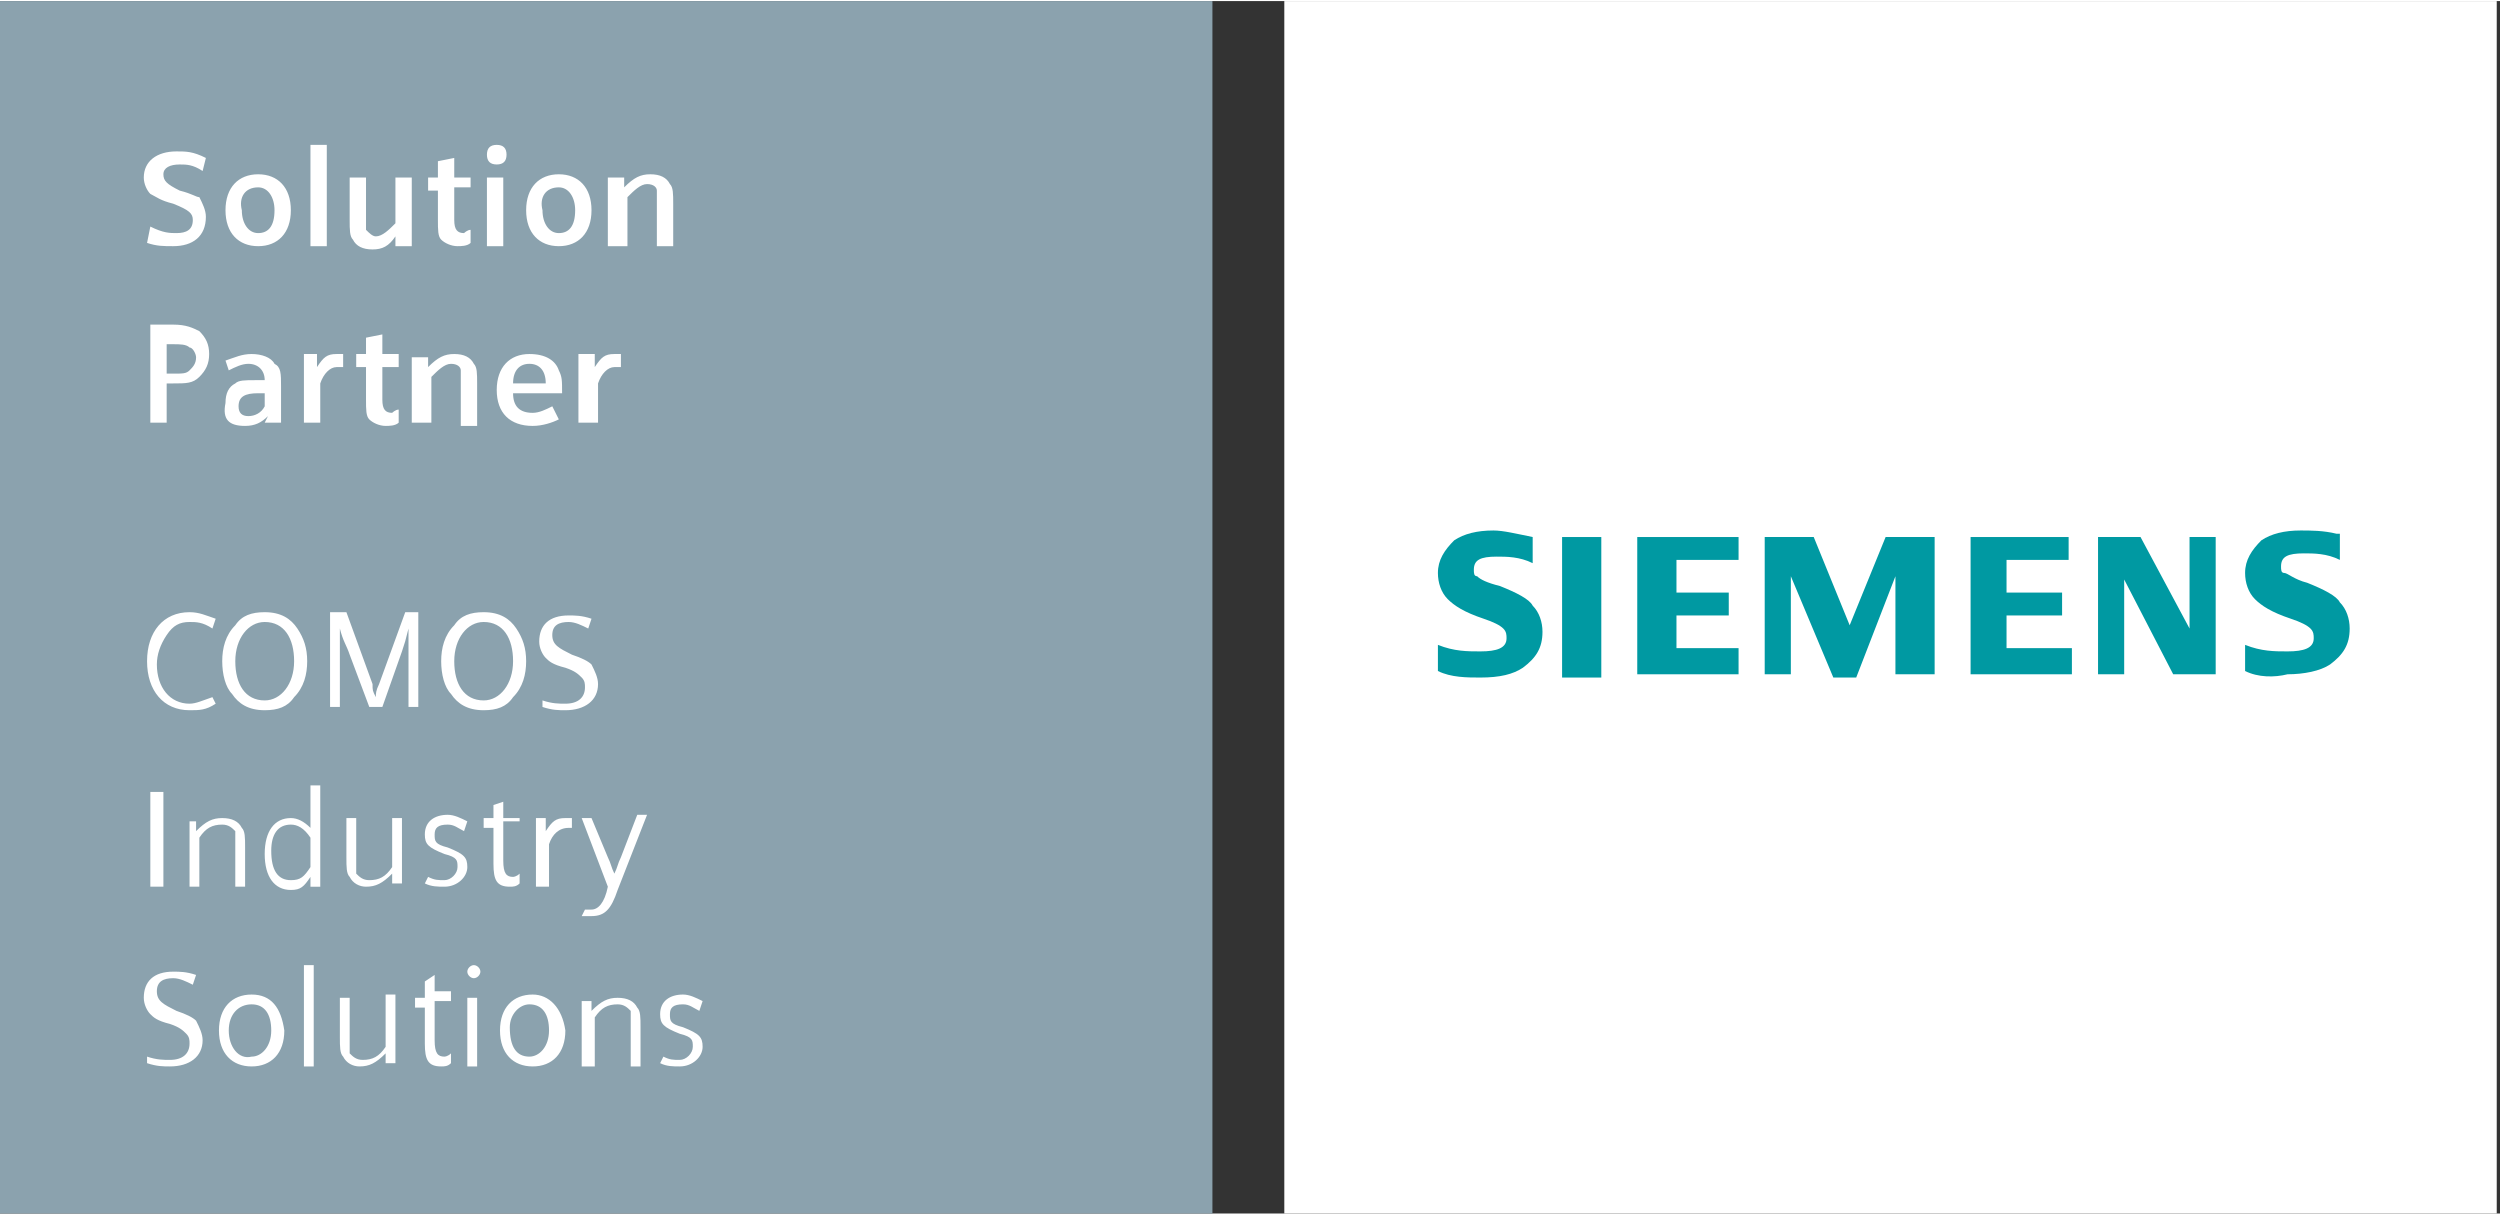 <?xml version="1.0" encoding="utf-8"?>
<svg xmlns="http://www.w3.org/2000/svg" xmlns:xlink="http://www.w3.org/1999/xlink" version="1.1" id="Ebene_1" x="0px" y="0px" viewBox="0 0 76.5 37.1" style="enable-background:new 0 0 76.5 37.1;" xml:space="preserve" width="247" height="120">
<rect x="0" y="0" width="76.5" height="37.1" fill="#333333" stroke="none"/>
<style type="text/css">
	.st0{fill-rule:evenodd;clip-rule:evenodd;fill:#FFFFFF;}
	.st1{fill-rule:evenodd;clip-rule:evenodd;fill:#8BA2AE;}
	.st2{fill-rule:evenodd;clip-rule:evenodd;fill:#0099A2;}
</style>
<rect x="39.3" class="st0" width="37.1" height="37.1"/>
<rect class="st1" width="37.1" height="37.1"/>
<path class="st0" d="M4.5,7.4C4.8,7.5,5,7.5,5.3,7.5c0.6,0,1-0.3,1-0.9c0-0.2-0.1-0.4-0.2-0.6C6,6,5.9,5.9,5.5,5.8  C5.1,5.6,5,5.5,5,5.3C5,5.1,5.2,5,5.5,5c0.2,0,0.4,0,0.7,0.2l0.1-0.4C5.9,4.6,5.7,4.6,5.4,4.6c-0.6,0-1,0.3-1,0.8  c0,0.2,0.1,0.4,0.2,0.5C4.8,6,4.9,6.1,5.3,6.2c0.5,0.2,0.6,0.3,0.6,0.5c0,0.3-0.2,0.4-0.5,0.4c-0.2,0-0.4,0-0.8-0.2L4.5,7.4L4.5,7.4  z M7.9,5.3c-0.6,0-1,0.4-1,1.1c0,0.7,0.4,1.1,1,1.1c0.6,0,1-0.4,1-1.1C8.9,5.7,8.5,5.3,7.9,5.3L7.9,5.3z M7.9,5.7  c0.3,0,0.5,0.3,0.5,0.7c0,0.5-0.2,0.7-0.5,0.7c-0.3,0-0.5-0.3-0.5-0.7C7.3,6,7.5,5.7,7.9,5.7L7.9,5.7z M9.5,7.5H10V4.4H9.5V7.5  L9.5,7.5z M12.6,5.4h-0.5v1.4c-0.2,0.2-0.4,0.4-0.6,0.4c-0.1,0-0.2-0.1-0.3-0.2c0-0.1,0-0.2,0-0.4V5.4h-0.5v1.3c0,0.3,0,0.5,0.1,0.6  c0.1,0.2,0.3,0.3,0.6,0.3c0.3,0,0.5-0.1,0.7-0.4l0,0.3h0.5c0-0.3,0-0.5,0-0.7V5.4L12.6,5.4z M13.4,5.7v1c0,0.3,0,0.5,0.1,0.6  c0.1,0.1,0.3,0.2,0.5,0.2c0.1,0,0.3,0,0.4-0.1l0-0.4c-0.1,0-0.2,0.1-0.2,0.1c-0.2,0-0.3-0.1-0.3-0.4v-1h0.5V5.4h-0.5V4.8l-0.5,0.1  v0.5h-0.3v0.4H13.4L13.4,5.7z M14.9,7.5h0.5V5.4h-0.5V7.5L14.9,7.5z M15.2,4.4c-0.2,0-0.3,0.1-0.3,0.3C14.9,4.9,15,5,15.2,5  c0.2,0,0.3-0.1,0.3-0.3C15.5,4.5,15.4,4.4,15.2,4.4L15.2,4.4z M17.1,5.3c-0.6,0-1,0.4-1,1.1c0,0.7,0.4,1.1,1,1.1c0.6,0,1-0.4,1-1.1  C18.1,5.7,17.7,5.3,17.1,5.3L17.1,5.3z M17.1,5.7c0.3,0,0.5,0.3,0.5,0.7c0,0.5-0.2,0.7-0.5,0.7c-0.3,0-0.5-0.3-0.5-0.7  C16.5,6,16.7,5.7,17.1,5.7L17.1,5.7z M18.7,7.5h0.5V6c0.2-0.2,0.4-0.4,0.6-0.4c0.2,0,0.3,0.1,0.3,0.2c0,0.1,0,0.2,0,0.4v1.3h0.5V6.2  c0-0.3,0-0.5-0.1-0.6c-0.1-0.2-0.3-0.3-0.6-0.3c-0.3,0-0.5,0.1-0.8,0.4l0-0.3h-0.5c0,0.3,0,0.5,0,0.7V7.5z"/>
<path class="st0" d="M4.6,12.9h0.5v-1.2h0.2c0.4,0,0.6,0,0.8-0.2c0.2-0.2,0.3-0.4,0.3-0.7c0-0.3-0.1-0.5-0.3-0.7  c-0.2-0.1-0.4-0.2-0.8-0.2H4.6V12.9L4.6,12.9z M5.1,11.4v-0.9h0.2c0.2,0,0.4,0,0.5,0.1C5.9,10.6,6,10.8,6,10.9  c0,0.2-0.1,0.3-0.2,0.4c-0.1,0.1-0.2,0.1-0.5,0.1H5.1L5.1,11.4z M8.1,12.9h0.5c0-0.1,0-0.4,0-0.5v-0.6c0-0.4,0-0.6-0.2-0.7  c-0.1-0.2-0.4-0.3-0.7-0.3c-0.3,0-0.5,0.1-0.8,0.2L7,11.3c0.2-0.1,0.4-0.2,0.6-0.2c0.3,0,0.5,0.2,0.5,0.5v0c-0.2,0-0.3,0-0.3,0  c-0.3,0-0.5,0-0.6,0.1c-0.2,0.1-0.3,0.3-0.3,0.6C6.8,12.8,7,13,7.5,13c0.3,0,0.5-0.1,0.7-0.3L8.1,12.9L8.1,12.9z M8.1,12.4  c-0.1,0.2-0.3,0.3-0.5,0.3c-0.2,0-0.3-0.1-0.3-0.3c0-0.3,0.2-0.4,0.6-0.4c0.1,0,0.1,0,0.2,0V12.4L8.1,12.4z M9.3,12.9h0.5v-1.2  c0.1-0.3,0.3-0.5,0.5-0.5c0.1,0,0.1,0,0.2,0l0-0.4c-0.1,0-0.1,0-0.2,0c-0.3,0-0.4,0.1-0.6,0.4l0-0.4H9.3c0,0.4,0,0.7,0,0.8V12.9  L9.3,12.9z M11.2,11.2v1c0,0.3,0,0.5,0.1,0.6c0.1,0.1,0.3,0.2,0.5,0.2c0.1,0,0.3,0,0.4-0.1l0-0.4c-0.1,0-0.2,0.1-0.2,0.1  c-0.2,0-0.3-0.1-0.3-0.4v-1h0.5v-0.4h-0.5v-0.6l-0.5,0.1v0.5h-0.3v0.4H11.2L11.2,11.2z M12.7,12.9h0.5v-1.4c0.2-0.2,0.4-0.4,0.6-0.4  c0.2,0,0.3,0.1,0.3,0.2c0,0.1,0,0.2,0,0.4v1.3h0.5v-1.3c0-0.3,0-0.5-0.1-0.6c-0.1-0.2-0.3-0.3-0.6-0.3c-0.3,0-0.5,0.1-0.8,0.4l0-0.3  h-0.5c0,0.3,0,0.5,0,0.7V12.9L12.7,12.9z M17.2,12c0-0.4,0-0.5-0.1-0.7c-0.1-0.3-0.4-0.5-0.9-0.5c-0.6,0-1,0.4-1,1.1  c0,0.7,0.4,1.1,1.1,1.1c0.3,0,0.6-0.1,0.8-0.2l-0.2-0.4c-0.2,0.1-0.4,0.2-0.6,0.2c-0.4,0-0.6-0.2-0.6-0.6H17.2L17.2,12z M15.7,11.7  c0-0.4,0.2-0.6,0.5-0.6c0.3,0,0.5,0.2,0.5,0.6H15.7L15.7,11.7z M17.8,12.9h0.5v-1.2c0.1-0.3,0.3-0.5,0.5-0.5c0.1,0,0.1,0,0.2,0  l0-0.4c-0.1,0-0.1,0-0.2,0c-0.3,0-0.4,0.1-0.6,0.4l0-0.4h-0.5c0,0.4,0,0.7,0,0.8V12.9z"/>
<path class="st0" d="M6.5,21.3c-0.3,0.1-0.5,0.2-0.7,0.2c-0.6,0-1-0.5-1-1.2c0-0.3,0.1-0.6,0.3-0.9C5.3,19.1,5.5,19,5.8,19  C6,19,6.2,19,6.5,19.2l0.1-0.3c-0.3-0.1-0.5-0.2-0.8-0.2c-0.8,0-1.3,0.6-1.3,1.5c0,0.9,0.5,1.5,1.3,1.5c0.3,0,0.5,0,0.8-0.2  L6.5,21.3L6.5,21.3z M8.1,18.7c-0.4,0-0.7,0.1-0.9,0.4c-0.3,0.3-0.4,0.7-0.4,1.1c0,0.4,0.1,0.8,0.3,1c0.2,0.3,0.5,0.5,1,0.5  c0.4,0,0.7-0.1,0.9-0.4c0.3-0.3,0.4-0.7,0.4-1.1c0-0.4-0.1-0.7-0.3-1C8.9,18.9,8.6,18.7,8.1,18.7L8.1,18.7z M8.1,19  c0.6,0,0.9,0.5,0.9,1.2c0,0.7-0.4,1.2-0.9,1.2c-0.6,0-0.9-0.5-0.9-1.2C7.2,19.5,7.6,19,8.1,19L8.1,19z M10.1,21.6h0.3v-2.4  c0.1,0.4,0.2,0.5,0.3,0.8l0.6,1.6h0.4l0.6-1.7c0.1-0.3,0.1-0.3,0.2-0.7v2.4h0.3v-2.9h-0.4l-0.8,2.2c-0.1,0.2-0.1,0.3-0.1,0.4  c-0.1-0.2-0.1-0.2-0.1-0.4l-0.8-2.2h-0.5V21.6L10.1,21.6z M14.8,18.7c-0.4,0-0.7,0.1-0.9,0.4c-0.3,0.3-0.4,0.7-0.4,1.1  c0,0.4,0.1,0.8,0.3,1c0.2,0.3,0.5,0.5,1,0.5c0.4,0,0.7-0.1,0.9-0.4c0.3-0.3,0.4-0.7,0.4-1.1c0-0.4-0.1-0.7-0.3-1  C15.6,18.9,15.3,18.7,14.8,18.7L14.8,18.7z M14.8,19c0.6,0,0.9,0.5,0.9,1.2c0,0.7-0.4,1.2-0.9,1.2c-0.6,0-0.9-0.5-0.9-1.2  C13.9,19.5,14.3,19,14.8,19L14.8,19z M16.6,21.6c0.3,0.1,0.5,0.1,0.7,0.1c0.6,0,1-0.3,1-0.8c0-0.2-0.1-0.4-0.2-0.6  c-0.1-0.1-0.3-0.2-0.6-0.3c-0.4-0.2-0.6-0.3-0.6-0.6c0-0.3,0.2-0.4,0.5-0.4c0.2,0,0.4,0.1,0.6,0.2l0.1-0.3c-0.3-0.1-0.5-0.1-0.7-0.1  c-0.6,0-0.9,0.3-0.9,0.8c0,0.2,0.1,0.4,0.2,0.5c0.1,0.1,0.2,0.2,0.6,0.3c0.3,0.1,0.4,0.2,0.5,0.3c0.1,0.1,0.1,0.2,0.1,0.3  c0,0.3-0.2,0.5-0.6,0.5c-0.2,0-0.4,0-0.7-0.1L16.6,21.6z"/>
<path class="st0" d="M4.6,27.1H5v-2.9H4.6V27.1L4.6,27.1z M5.8,27.1h0.3v-1.5c0.2-0.3,0.4-0.4,0.7-0.4c0.2,0,0.3,0.1,0.4,0.2  c0,0.1,0,0.2,0,0.5v1.2h0.3v-1.2c0-0.3,0-0.5-0.1-0.6c-0.1-0.2-0.3-0.3-0.6-0.3c-0.3,0-0.5,0.1-0.8,0.4l0-0.3H5.8c0,0.1,0,0.3,0,0.7  V27.1L5.8,27.1z M9.5,24.1v1.2c-0.2-0.2-0.4-0.3-0.6-0.3c-0.5,0-0.8,0.4-0.8,1.1c0,0.7,0.3,1.1,0.8,1.1c0.3,0,0.4-0.1,0.6-0.4l0,0.3  h0.3c0-0.3,0-0.6,0-0.8v-2.3H9.5L9.5,24.1z M9.5,26.5c-0.2,0.3-0.3,0.4-0.6,0.4c-0.4,0-0.6-0.3-0.6-0.9c0-0.5,0.2-0.8,0.6-0.8  c0.2,0,0.4,0.1,0.6,0.4V26.5L9.5,26.5z M12.3,25H12v1.5c-0.2,0.3-0.4,0.4-0.7,0.4c-0.2,0-0.3-0.1-0.4-0.2c0-0.1,0-0.2,0-0.5V25h-0.3  v1.2c0,0.3,0,0.5,0.1,0.6c0.1,0.2,0.3,0.3,0.5,0.3c0.3,0,0.5-0.1,0.8-0.4l0,0.3h0.3c0-0.1,0-0.3,0-0.7V25L12.3,25z M13,27  c0.2,0.1,0.4,0.1,0.6,0.1c0.4,0,0.7-0.3,0.7-0.6c0-0.3-0.1-0.4-0.6-0.6c-0.4-0.1-0.4-0.2-0.4-0.4c0-0.2,0.1-0.3,0.4-0.3  c0.2,0,0.3,0.1,0.5,0.2l0.1-0.3c-0.2-0.1-0.4-0.2-0.6-0.2c-0.4,0-0.7,0.2-0.7,0.6c0,0.3,0.1,0.4,0.6,0.6c0.4,0.1,0.4,0.2,0.4,0.4  c0,0.2-0.2,0.4-0.4,0.4c-0.2,0-0.3,0-0.5-0.1L13,27L13,27z M15.1,25.2v1.2c0,0.5,0.1,0.7,0.5,0.7c0.1,0,0.2,0,0.3-0.1l0-0.3  c-0.1,0.1-0.2,0.1-0.2,0.1c-0.2,0-0.3-0.1-0.3-0.5v-1.2h0.5V25h-0.5v-0.5l-0.3,0.1V25h-0.3v0.3H15.1L15.1,25.2z M16.5,27.1h0.3v-1.3  c0.1-0.3,0.3-0.5,0.6-0.5c0,0,0.1,0,0.1,0l0-0.3c-0.1,0-0.1,0-0.2,0c-0.3,0-0.4,0.1-0.6,0.4l0-0.4h-0.3c0,0.4,0,0.5,0,0.9V27.1  L16.5,27.1z M18.6,27.1c-0.1,0.5-0.3,0.7-0.5,0.7c-0.1,0-0.1,0-0.2,0L17.8,28c0.1,0,0.2,0,0.3,0c0.4,0,0.6-0.2,0.8-0.8l0.9-2.3h-0.3  L19,26.2c-0.1,0.2-0.1,0.3-0.2,0.5c-0.1-0.2-0.1-0.3-0.2-0.5L18.1,25h-0.3L18.6,27.1z"/>
<path class="st0" d="M4.5,32.5c0.3,0.1,0.5,0.1,0.7,0.1c0.6,0,1-0.3,1-0.8c0-0.2-0.1-0.4-0.2-0.6c-0.1-0.1-0.3-0.2-0.6-0.3  c-0.4-0.2-0.6-0.3-0.6-0.6c0-0.3,0.2-0.4,0.5-0.4c0.2,0,0.4,0.1,0.6,0.2l0.1-0.3c-0.3-0.1-0.5-0.1-0.7-0.1c-0.6,0-0.9,0.3-0.9,0.8  c0,0.2,0.1,0.4,0.2,0.5c0.1,0.1,0.2,0.2,0.6,0.3c0.3,0.1,0.4,0.2,0.5,0.3c0.1,0.1,0.1,0.2,0.1,0.3c0,0.3-0.2,0.5-0.6,0.5  c-0.2,0-0.4,0-0.7-0.1L4.5,32.5L4.5,32.5z M7.7,30.4c-0.6,0-1,0.4-1,1.1c0,0.7,0.4,1.1,1,1.1c0.6,0,1-0.4,1-1.1  C8.6,30.8,8.3,30.4,7.7,30.4L7.7,30.4z M7.7,30.7c0.4,0,0.6,0.3,0.6,0.8c0,0.5-0.3,0.8-0.6,0.8C7.3,32.4,7,32,7,31.5  C7,31,7.3,30.7,7.7,30.7L7.7,30.7z M9.3,32.6h0.3v-3.1H9.3V32.6L9.3,32.6z M12.1,30.4h-0.3V32c-0.2,0.3-0.4,0.4-0.7,0.4  c-0.2,0-0.3-0.1-0.4-0.2c0-0.1,0-0.2,0-0.5v-1.2h-0.3v1.2c0,0.3,0,0.5,0.1,0.6c0.1,0.2,0.3,0.3,0.5,0.3c0.3,0,0.5-0.1,0.8-0.4l0,0.3  h0.3c0-0.1,0-0.3,0-0.7V30.4L12.1,30.4z M13,30.7v1.2c0,0.5,0.1,0.7,0.5,0.7c0.1,0,0.2,0,0.3-0.1l0-0.3c-0.1,0.1-0.2,0.1-0.2,0.1  c-0.2,0-0.3-0.1-0.3-0.5v-1.2h0.5v-0.3h-0.5v-0.5L13,30v0.5h-0.3v0.3H13L13,30.7z M14.3,32.6h0.3v-2.1h-0.3V32.6L14.3,32.6z   M14.5,29.5c-0.1,0-0.2,0.1-0.2,0.2c0,0.1,0.1,0.2,0.2,0.2c0.1,0,0.2-0.1,0.2-0.2C14.7,29.6,14.6,29.5,14.5,29.5L14.5,29.5z   M16.3,30.4c-0.6,0-1,0.4-1,1.1c0,0.7,0.4,1.1,1,1.1c0.6,0,1-0.4,1-1.1C17.2,30.8,16.8,30.4,16.3,30.4L16.3,30.4z M16.2,30.7  c0.4,0,0.6,0.3,0.6,0.8c0,0.5-0.3,0.8-0.6,0.8c-0.4,0-0.6-0.3-0.6-0.9C15.6,31,15.9,30.7,16.2,30.7L16.2,30.7z M17.9,32.6h0.3v-1.5  c0.2-0.3,0.4-0.4,0.7-0.4c0.2,0,0.3,0.1,0.4,0.2c0,0.1,0,0.2,0,0.5v1.2h0.3v-1.2c0-0.3,0-0.5-0.1-0.6c-0.1-0.2-0.3-0.3-0.6-0.3  c-0.3,0-0.5,0.1-0.8,0.4l0-0.3h-0.3c0,0.1,0,0.3,0,0.7V32.6L17.9,32.6z M20.2,32.5c0.2,0.1,0.4,0.1,0.6,0.1c0.4,0,0.7-0.3,0.7-0.6  c0-0.3-0.1-0.4-0.6-0.6c-0.4-0.1-0.4-0.2-0.4-0.4c0-0.2,0.1-0.3,0.4-0.3c0.2,0,0.3,0.1,0.5,0.2l0.1-0.3c-0.2-0.1-0.4-0.2-0.6-0.2  c-0.4,0-0.7,0.2-0.7,0.6c0,0.3,0.1,0.4,0.6,0.6c0.4,0.1,0.4,0.2,0.4,0.4c0,0.2-0.2,0.4-0.4,0.4c-0.2,0-0.3,0-0.5-0.1L20.2,32.5z"/>
<path class="st0" d="M44.4,16.6L44.4,16.6c-0.3,0.2-0.5,0.5-0.5,0.9c0,0.3,0.1,0.6,0.3,0.8c0.2,0.2,0.5,0.4,1.1,0.6  c0.3,0.1,0.5,0.2,0.6,0.3c0.1,0.1,0.1,0.2,0.1,0.3c0,0.3-0.3,0.4-0.8,0.4c-0.4,0-0.8-0.1-1.2-0.2v0.8c0.4,0.1,0.9,0.2,1.3,0.2  c0.5,0,0.9-0.1,1.3-0.3c0.4-0.2,0.6-0.6,0.6-1c0-0.3-0.1-0.6-0.3-0.8c-0.2-0.2-0.5-0.4-1-0.6c-0.4-0.2-0.6-0.3-0.7-0.3  C45,17.6,45,17.5,45,17.4c0-0.3,0.2-0.4,0.7-0.4c0.3,0,0.7,0.1,1.1,0.2v-0.8c-0.5-0.1-0.9-0.2-1.2-0.2  C45.1,16.3,44.7,16.4,44.4,16.6z"/>
<rect x="47.9" y="16.4" class="st0" width="1.1" height="4.2"/>
<path class="st0" d="M50.1,16.4v4.2h3.1v-0.8h-1.9c0,0,0,0,0,0v-1c0,0,0,0,0,0c0,0,1.6,0,1.6,0v-0.7h-1.6c0,0,0,0,0,0v-1  c0,0,0,0,0,0c0,0,1.8,0,1.9,0v-0.7H50.1z"/>
<path class="st0" d="M57.7,16.4c0,0-1.1,2.7-1.1,2.7c0,0,0,0,0,0l0,0c0,0,0,0,0,0c0,0-1.1-2.7-1.1-2.7H54v4.2h0.8v-3c0,0,0,0,0,0  c0,0,0,0,0,0c0,0,1.2,3,1.2,3h0.7c0,0,1.2-3,1.2-3c0,0,0,0,0,0c0,0,0,0,0,0v3h1.1v-4.2H57.7z"/>
<path class="st0" d="M60.3,16.4v4.2h3.1v-0.8h-1.9c0,0,0,0,0,0v-1c0,0,0,0,0,0c0,0,1.6,0,1.6,0v-0.7h-1.6c0,0,0,0,0,0v-1  c0,0,0,0,0,0c0,0,1.8,0,1.9,0v-0.7H60.3z"/>
<path class="st0" d="M67,16.4v2.8c0,0,0,0,0,0c0,0,0,0,0,0c0,0-1.4-2.8-1.5-2.8h-1.3v4.2H65v-2.9c0,0,0,0,0,0c0,0,0,0,0,0  c0,0,1.5,2.9,1.5,2.9h1.3v-4.2H67z"/>
<path class="st0" d="M69.1,16.6L69.1,16.6c-0.3,0.2-0.5,0.5-0.5,0.9c0,0.3,0.1,0.6,0.3,0.8c0.2,0.2,0.5,0.4,1.1,0.6  c0.3,0.1,0.5,0.2,0.6,0.3c0.1,0.1,0.1,0.2,0.1,0.3c0,0.3-0.3,0.4-0.8,0.4c-0.4,0-0.8-0.1-1.2-0.2v0.8c0.4,0.1,0.9,0.2,1.3,0.2  c0.5,0,0.9-0.1,1.3-0.3c0.4-0.2,0.6-0.6,0.6-1c0-0.3-0.1-0.6-0.3-0.8c-0.2-0.2-0.5-0.4-1-0.6c-0.4-0.2-0.6-0.3-0.7-0.3  c-0.1-0.1-0.2-0.2-0.2-0.3c0-0.3,0.2-0.4,0.7-0.4c0.3,0,0.7,0.1,1.1,0.2v-0.8c0,0-0.1,0-0.1,0c-0.5-0.1-0.8-0.1-1.1-0.1  C69.8,16.3,69.4,16.4,69.1,16.6z"/>
<path class="st2" d="M44,20.5v-0.8c0.5,0.2,0.9,0.2,1.3,0.2c0.5,0,0.8-0.1,0.8-0.4c0-0.1,0-0.2-0.1-0.3c-0.1-0.1-0.3-0.2-0.6-0.3  c-0.6-0.2-0.9-0.4-1.1-0.6c-0.2-0.2-0.3-0.5-0.3-0.8c0-0.4,0.2-0.7,0.5-1c0.3-0.2,0.7-0.3,1.2-0.3c0.3,0,0.7,0.1,1.2,0.2v0.8  c-0.4-0.2-0.8-0.2-1.1-0.2c-0.5,0-0.7,0.1-0.7,0.4c0,0.1,0,0.2,0.1,0.2c0.1,0.1,0.3,0.2,0.7,0.3c0.5,0.2,0.9,0.4,1,0.6  c0.2,0.2,0.3,0.5,0.3,0.8c0,0.5-0.2,0.8-0.6,1.1c-0.3,0.2-0.7,0.3-1.3,0.3C44.9,20.7,44.4,20.7,44,20.5z"/>
<rect x="47.8" y="16.4" class="st2" width="1.2" height="4.3"/>
<polygon class="st2" points="50.1,20.6 50.1,16.4 53.2,16.4 53.2,17.1 51.3,17.1 51.3,18.1 52.9,18.1 52.9,18.8 51.3,18.8   51.3,19.8 53.2,19.8 53.2,20.6 "/>
<polygon class="st2" points="54,20.6 54,16.4 55.5,16.4 56.6,19.1 57.7,16.4 59.2,16.4 59.2,20.6 58,20.6 58,17.6 56.8,20.7   56.1,20.7 54.8,17.6 54.8,20.6 "/>
<polygon class="st2" points="60.3,20.6 60.3,16.4 63.3,16.4 63.3,17.1 61.4,17.1 61.4,18.1 63.1,18.1 63.1,18.8 61.4,18.8   61.4,19.8 63.4,19.8 63.4,20.6 "/>
<polygon class="st2" points="64.2,20.6 64.2,16.4 65.5,16.4 67,19.2 67,16.4 67.8,16.4 67.8,20.6 66.5,20.6 65,17.7 65,20.6 "/>
<path class="st2" d="M68.7,20.5v-0.8c0.5,0.2,0.9,0.2,1.3,0.2c0.5,0,0.8-0.1,0.8-0.4c0-0.1,0-0.2-0.1-0.3c-0.1-0.1-0.3-0.2-0.6-0.3  c-0.6-0.2-0.9-0.4-1.1-0.6c-0.2-0.2-0.3-0.5-0.3-0.8c0-0.4,0.2-0.7,0.5-1c0.3-0.2,0.7-0.3,1.2-0.3c0.3,0,0.7,0,1.1,0.1l0.1,0v0.8  c-0.4-0.2-0.8-0.2-1.1-0.2c-0.5,0-0.7,0.1-0.7,0.4c0,0.1,0,0.2,0.1,0.2c0.1,0,0.3,0.2,0.7,0.3c0.5,0.2,0.9,0.4,1,0.6  c0.2,0.2,0.3,0.5,0.3,0.8c0,0.5-0.2,0.8-0.6,1.1c-0.3,0.2-0.8,0.3-1.3,0.3C69.6,20.7,69.1,20.7,68.7,20.5z"/>
</svg>
